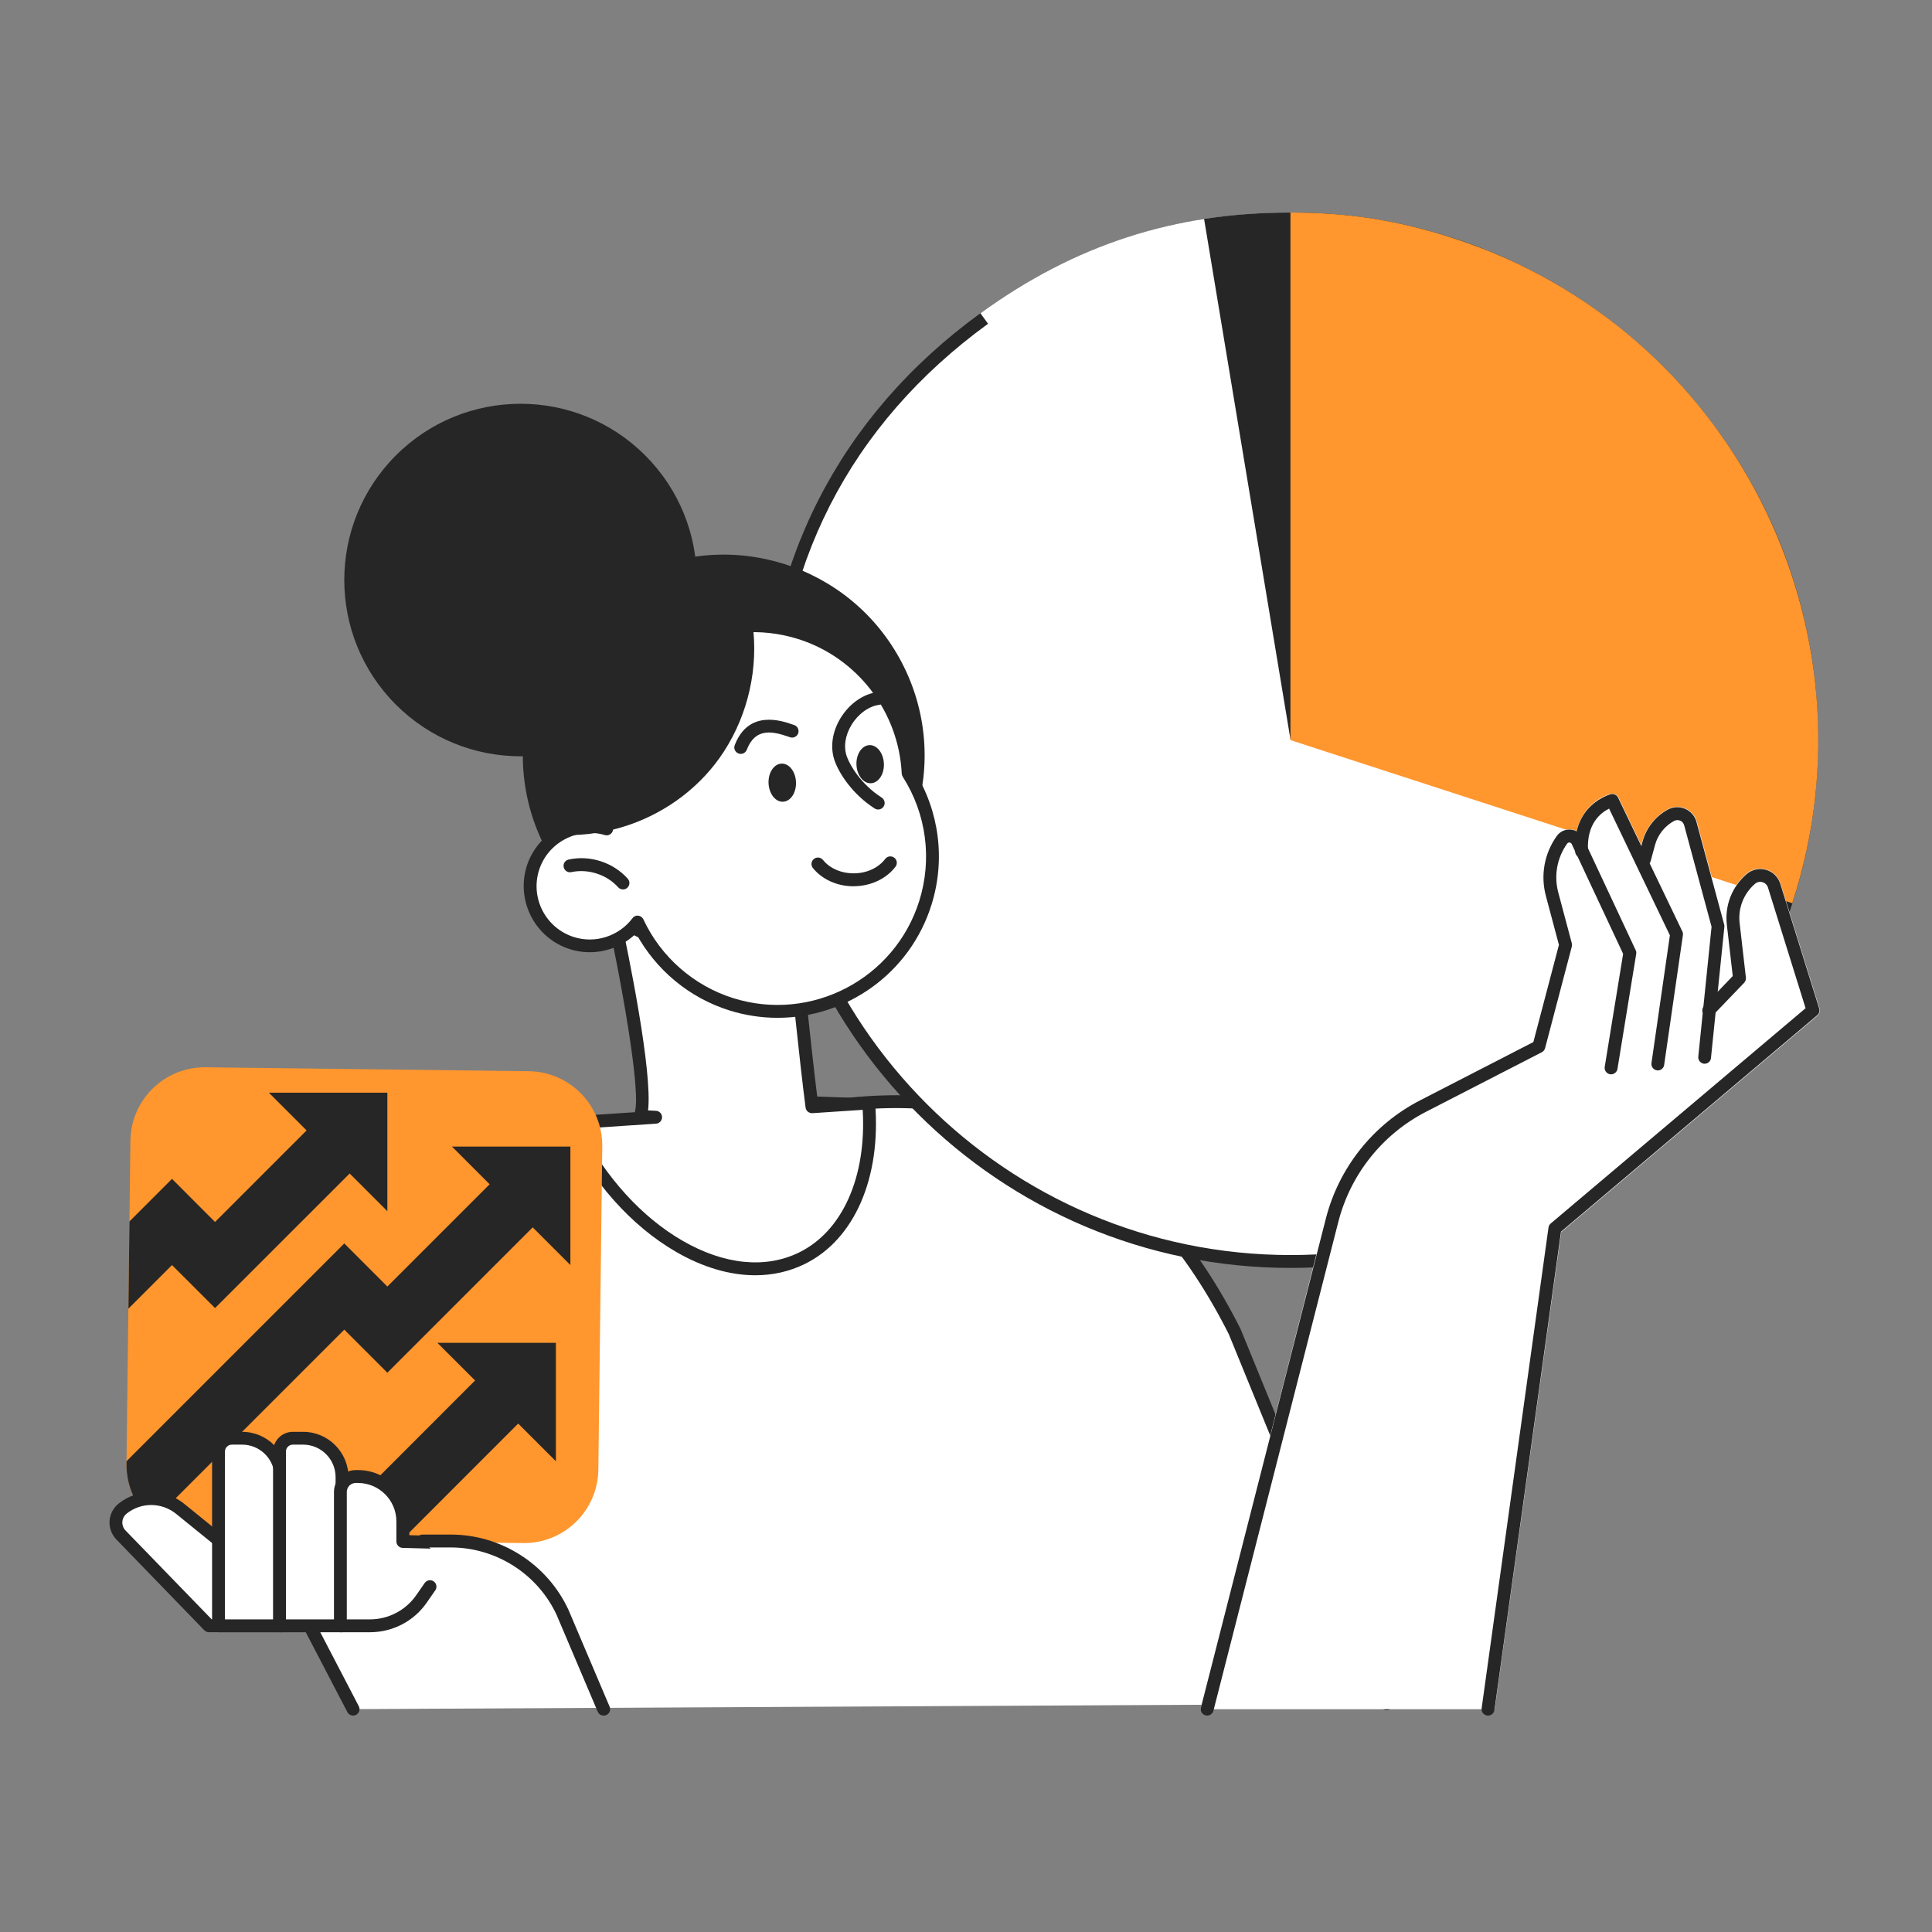 <svg width="160" height="160" viewBox="0 0 160 160" fill="none" xmlns="http://www.w3.org/2000/svg">
<rect x="0" y="0" width="160" height="160" fill="#808080" stroke="none"/>
<g clip-path="url(#clip0_3652_83727)">
<path d="M29.243 141.543L14.107 112.487L63.531 91.207L70.389 91.442C85.104 89.932 95.6 97.09 102.261 110.295L114.848 141.1L29.243 141.543Z" fill="white"/>
<path d="M29.243 142.077C29.051 142.077 28.864 141.97 28.768 141.789L13.632 112.733C13.563 112.6 13.552 112.445 13.6 112.306C13.648 112.168 13.755 112.056 13.893 111.997L63.317 90.712C63.392 90.68 63.467 90.664 63.547 90.669L70.368 90.904C84.699 89.448 95.589 95.89 102.736 110.056L115.339 140.898C115.451 141.17 115.317 141.48 115.045 141.592C114.773 141.704 114.459 141.57 114.352 141.298L101.765 110.493C94.853 96.792 84.304 90.541 70.443 91.965C70.416 91.965 70.395 91.97 70.368 91.965L63.632 91.73L14.843 112.749L29.712 141.298C29.851 141.56 29.744 141.88 29.488 142.018C29.408 142.061 29.323 142.077 29.243 142.077Z" fill="#262626"/>
<path d="M106.88 104.471C83.077 104.471 63.712 85.101 63.712 61.293C63.712 46.909 69.867 34.834 81.509 26.375C87.259 22.205 93.243 19.682 99.803 18.669C99.824 18.663 99.845 18.658 99.867 18.653L100.181 18.61C100.672 18.541 101.157 18.471 101.653 18.418C102.24 18.354 102.795 18.301 103.36 18.263C103.365 18.263 103.467 18.258 103.472 18.258C104.011 18.221 104.549 18.189 105.093 18.173C105.68 18.151 106.272 18.141 106.869 18.141C110.683 18.141 114.053 18.562 117.515 19.463C117.616 19.49 117.952 19.581 117.952 19.581C118.315 19.677 118.677 19.783 119.045 19.89C119.413 19.997 119.781 20.109 120.149 20.226C120.155 20.226 120.368 20.301 120.368 20.301C121.024 20.514 121.627 20.727 122.208 20.951L122.56 21.09C123.093 21.298 123.621 21.511 124.144 21.741C124.277 21.799 124.757 22.018 124.757 22.018C125.173 22.205 125.584 22.397 125.995 22.599C126.293 22.749 126.587 22.898 126.88 23.053C127.179 23.207 127.477 23.367 127.771 23.533C128.149 23.741 128.523 23.959 128.896 24.178L128.965 24.221C129.141 24.327 129.323 24.434 129.499 24.541C129.936 24.807 130.368 25.085 130.789 25.367L131.179 25.629C131.648 25.949 132.107 26.274 132.56 26.61L132.827 26.807C133.296 27.159 133.76 27.527 134.219 27.901L134.443 28.087C134.896 28.461 135.339 28.85 135.771 29.234L136.037 29.474C136.443 29.847 136.837 30.221 137.227 30.605C137.355 30.727 137.477 30.855 137.6 30.978C137.936 31.319 138.267 31.666 138.592 32.018C138.768 32.21 138.944 32.407 139.12 32.599C139.376 32.887 139.632 33.181 139.877 33.474C140.117 33.757 140.347 34.039 140.576 34.327C140.747 34.541 140.917 34.759 141.088 34.978C141.387 35.362 141.675 35.751 141.957 36.146L142.229 36.53C142.565 37.01 142.907 37.517 143.232 38.029L143.296 38.13C146.272 42.797 148.288 47.917 149.296 53.346L149.344 53.607C149.445 54.167 149.536 54.727 149.616 55.298C149.637 55.447 149.653 55.597 149.675 55.751L149.696 55.933C149.749 56.386 149.803 56.839 149.845 57.298C149.872 57.581 149.893 57.863 149.909 58.146L149.925 58.418C149.947 58.733 149.968 59.047 149.984 59.367C150 59.778 150.011 60.189 150.016 60.605C150.016 60.706 150.021 60.807 150.027 60.909C150.032 61.031 150.037 61.154 150.037 61.282L150.032 61.522C150.032 61.901 150.016 62.274 150.005 62.653L149.995 62.962C149.984 63.223 149.979 63.49 149.963 63.751C149.952 63.949 149.936 64.141 149.92 64.338L149.899 64.594C149.861 65.074 149.824 65.549 149.776 66.018L149.739 66.301C147.227 88.066 128.8 104.471 106.88 104.471Z" fill="white"/>
<path d="M106.869 18.668C106.88 18.668 106.891 18.668 106.896 18.668C110.688 18.668 113.92 19.074 117.387 19.975C117.477 19.996 117.568 20.023 117.659 20.044L117.813 20.087C118.171 20.183 118.533 20.284 118.901 20.396C119.264 20.503 119.627 20.61 119.989 20.727L120.053 20.748L120.096 20.764C120.133 20.775 120.171 20.791 120.208 20.802C120.843 21.01 121.456 21.228 122.027 21.442C122.091 21.468 122.155 21.49 122.219 21.516L122.373 21.58C122.955 21.81 123.467 22.018 123.941 22.226C124.08 22.284 124.224 22.348 124.363 22.412L124.544 22.498C124.907 22.663 125.339 22.86 125.771 23.074C126.064 23.218 126.357 23.372 126.645 23.522C126.939 23.676 127.237 23.831 127.531 23.996C127.856 24.178 128.208 24.38 128.64 24.631L128.699 24.663C128.88 24.77 129.061 24.876 129.237 24.988C129.648 25.239 130.064 25.511 130.512 25.804L130.555 25.831C130.667 25.906 130.784 25.98 130.896 26.06C131.344 26.364 131.803 26.695 132.267 27.036C132.352 27.1 132.437 27.164 132.523 27.228C132.987 27.575 133.451 27.943 133.899 28.311L134.123 28.498C134.571 28.871 135.008 29.25 135.435 29.634C135.52 29.714 135.611 29.794 135.696 29.874C136.101 30.247 136.496 30.62 136.869 30.994C136.992 31.116 137.115 31.239 137.237 31.362C137.589 31.719 137.915 32.06 138.219 32.391C138.395 32.583 138.565 32.775 138.736 32.967C138.992 33.255 139.243 33.543 139.488 33.836C139.723 34.114 139.952 34.396 140.176 34.679C140.347 34.892 140.517 35.106 140.683 35.324C140.955 35.676 141.237 36.055 141.536 36.476L141.589 36.551C141.664 36.652 141.733 36.754 141.808 36.855C142.139 37.324 142.475 37.826 142.8 38.332L142.832 38.386L142.864 38.439C145.797 43.047 147.792 48.103 148.789 53.468L148.816 53.612L148.837 53.724C148.944 54.327 149.035 54.871 149.104 55.394C149.125 55.538 149.141 55.687 149.163 55.831L149.184 56.018C149.232 56.423 149.291 56.898 149.333 57.367C149.36 57.65 149.381 57.932 149.397 58.215L149.408 58.348L149.419 58.476C149.44 58.786 149.461 59.095 149.477 59.41C149.493 59.81 149.504 60.226 149.509 60.631C149.509 60.738 149.515 60.839 149.52 60.946C149.525 61.063 149.531 61.18 149.531 61.303C149.531 61.33 149.531 61.362 149.531 61.388C149.531 61.436 149.525 61.49 149.525 61.538C149.525 61.9 149.509 62.268 149.499 62.631L149.493 62.722L149.488 62.956C149.477 63.218 149.472 63.479 149.456 63.735C149.445 63.927 149.429 64.114 149.413 64.306L149.392 64.567C149.355 65.068 149.317 65.522 149.269 65.975C149.264 66.018 149.259 66.066 149.253 66.108L149.232 66.258C146.741 87.74 128.539 103.938 106.891 103.938C83.381 103.938 64.256 84.807 64.256 61.292C64.256 47.084 70.336 35.159 81.835 26.807C87.515 22.69 93.419 20.199 99.899 19.196C99.925 19.191 99.957 19.186 99.984 19.18C100.005 19.175 100.027 19.175 100.048 19.17L100.149 19.159L100.277 19.143C100.843 19.063 101.301 18.999 101.717 18.956C101.728 18.956 101.749 18.951 101.76 18.951C102.325 18.887 102.885 18.839 103.419 18.802H103.445L103.525 18.796C104.112 18.754 104.635 18.727 105.131 18.711C105.691 18.679 106.277 18.668 106.869 18.668ZM106.88 17.602C106.875 17.602 106.875 17.602 106.88 17.602C106.875 17.602 106.875 17.602 106.869 17.602C106.267 17.602 105.669 17.612 105.077 17.634C104.523 17.655 103.979 17.682 103.435 17.724C103.397 17.724 103.36 17.73 103.323 17.73C102.752 17.772 102.187 17.826 101.621 17.884C101.611 17.884 101.6 17.884 101.595 17.89C101.093 17.943 100.597 18.012 100.107 18.082C100.032 18.092 99.952 18.103 99.872 18.114C99.819 18.119 99.771 18.124 99.717 18.135V18.14C93.035 19.175 86.997 21.73 81.189 25.943C69.477 34.455 63.173 46.823 63.173 61.292C63.173 85.431 82.741 105.004 106.875 105.004C129.296 105.004 147.755 88.119 150.277 66.38C150.288 66.284 150.304 66.188 150.315 66.092C150.368 65.612 150.405 65.132 150.443 64.652C150.464 64.37 150.491 64.082 150.507 63.799C150.528 63.452 150.533 63.106 150.544 62.759C150.56 62.354 150.571 61.948 150.576 61.543C150.576 61.463 150.581 61.383 150.581 61.298C150.581 61.068 150.565 60.844 150.565 60.615C150.56 60.199 150.555 59.778 150.533 59.362C150.517 58.999 150.491 58.636 150.469 58.274C150.448 57.938 150.427 57.602 150.395 57.271C150.352 56.807 150.299 56.348 150.24 55.89C150.213 55.676 150.187 55.463 150.16 55.25C150.08 54.674 149.989 54.108 149.888 53.538C149.872 53.447 149.856 53.362 149.84 53.271C148.805 47.687 146.709 42.482 143.765 37.863C143.744 37.826 143.723 37.794 143.696 37.756C143.365 37.244 143.029 36.738 142.677 36.236C142.587 36.108 142.496 35.975 142.4 35.847C142.112 35.447 141.824 35.052 141.52 34.663C141.349 34.439 141.179 34.22 141.003 34.002C140.768 33.708 140.533 33.42 140.293 33.138C140.043 32.839 139.787 32.54 139.525 32.247C139.349 32.05 139.173 31.852 138.992 31.66C138.661 31.303 138.325 30.951 137.984 30.604C137.856 30.476 137.733 30.348 137.605 30.226C137.211 29.836 136.811 29.452 136.4 29.079C136.309 28.999 136.219 28.914 136.133 28.834C135.696 28.439 135.248 28.05 134.789 27.671C134.715 27.607 134.635 27.543 134.56 27.484C134.096 27.106 133.627 26.738 133.152 26.375C133.061 26.306 132.971 26.242 132.885 26.172C132.427 25.831 131.963 25.5 131.488 25.18C131.355 25.09 131.227 25.004 131.093 24.914C130.661 24.626 130.229 24.348 129.787 24.076C129.584 23.954 129.381 23.831 129.179 23.708C128.805 23.484 128.427 23.266 128.043 23.058C127.744 22.892 127.44 22.732 127.136 22.572C126.837 22.418 126.539 22.263 126.24 22.114C125.824 21.911 125.408 21.714 124.987 21.522C124.779 21.426 124.576 21.33 124.368 21.239C123.84 21.01 123.301 20.791 122.763 20.578C122.645 20.53 122.523 20.482 122.405 20.434C121.792 20.199 121.168 19.98 120.544 19.778C120.491 19.762 120.443 19.74 120.389 19.724C120.368 19.719 120.341 19.708 120.32 19.703C119.952 19.586 119.579 19.474 119.205 19.362C118.832 19.25 118.464 19.148 118.096 19.047C117.947 19.01 117.803 18.967 117.653 18.93C114.117 18.023 110.747 17.602 106.896 17.602C106.891 17.602 106.885 17.602 106.88 17.602Z" fill="#262626"/>
<path d="M106.88 61.292L81.195 25.943C89.003 20.274 97.232 17.602 106.88 17.602V61.292Z" fill="white"/>
<path d="M106.88 61.292L99.717 18.13C102.027 17.772 104.405 17.602 106.88 17.602V61.292Z" fill="#262626"/>
<path d="M106.869 61.292L148.432 74.802C155.893 51.852 143.333 27.186 120.379 19.735C115.787 18.247 111.707 17.602 106.869 17.602V61.292Z" fill="#FF962E"/>
<path d="M150.683 83.511L147.461 73.18C147.285 72.609 146.837 72.172 146.261 72.007C145.691 71.841 145.077 71.975 144.624 72.364C143.408 73.409 142.789 74.983 142.971 76.577L143.456 80.823L142.304 82.028L142.843 76.759C142.848 76.689 142.843 76.62 142.827 76.556L140.533 68.06C140.4 67.559 140.048 67.159 139.573 66.956C139.099 66.753 138.565 66.775 138.112 67.025C137.077 67.585 136.304 68.561 136 69.703L135.925 69.98L134.043 66.055C133.925 65.815 133.659 65.687 133.403 65.751C132.512 65.964 131.024 66.865 130.56 68.828C130.416 68.753 130.256 68.7 130.085 68.684C129.611 68.636 129.168 68.844 128.896 69.228C127.861 70.673 127.536 72.487 127.989 74.204L129.072 78.263L126.96 86.289L117.611 91.095C113.696 93.111 110.832 96.711 109.755 100.983L99.424 141.553C99.381 141.724 99.419 141.415 99.531 141.553C99.637 141.687 99.803 141.553 99.968 141.553C99.973 141.553 99.984 141.553 99.989 141.553H123.248C123.52 141.543 123.749 141.825 123.787 141.553L129.296 102.033L150.507 84.119C150.683 83.969 150.752 83.729 150.683 83.511Z" fill="white"/>
<path d="M123.232 142.078C123.205 142.078 123.184 142.078 123.157 142.073C122.864 142.03 122.661 141.763 122.704 141.47L128.24 101.657C128.256 101.529 128.325 101.406 128.427 101.321L149.531 83.496L146.416 73.502C146.347 73.283 146.181 73.123 145.963 73.059C145.744 72.995 145.52 73.043 145.344 73.192C144.405 73.998 143.925 75.214 144.069 76.446L144.587 80.958C144.603 81.118 144.549 81.272 144.443 81.39L141.893 84.046C141.691 84.259 141.349 84.264 141.141 84.062C140.928 83.859 140.923 83.523 141.125 83.31L143.499 80.83L143.008 76.569C142.827 74.984 143.44 73.422 144.651 72.387C145.093 72.008 145.696 71.875 146.256 72.035C146.816 72.195 147.259 72.627 147.435 73.187L150.656 83.518C150.72 83.721 150.656 83.945 150.491 84.083L129.275 102.003L123.765 141.614C123.723 141.886 123.493 142.078 123.232 142.078Z" fill="#262626"/>
<path d="M141.173 88.093C141.157 88.093 141.136 88.093 141.12 88.093C140.827 88.061 140.613 87.799 140.645 87.506L141.744 76.749L139.477 68.349C139.429 68.178 139.312 68.034 139.147 67.965C138.981 67.895 138.8 67.901 138.64 67.986C137.867 68.407 137.291 69.133 137.061 69.981L136.704 71.303C136.629 71.586 136.336 71.757 136.048 71.682C135.765 71.607 135.595 71.314 135.669 71.026L136.027 69.703C136.331 68.573 137.093 67.607 138.123 67.047C138.571 66.807 139.093 66.781 139.557 66.983C140.021 67.186 140.368 67.581 140.496 68.071L142.789 76.567C142.805 76.631 142.811 76.695 142.805 76.759L141.696 87.613C141.675 87.885 141.445 88.093 141.173 88.093Z" fill="#262626"/>
<path d="M137.296 88.647C137.269 88.647 137.243 88.647 137.221 88.642C136.928 88.599 136.725 88.327 136.768 88.039L138.293 77.458L133.259 66.967C132.603 67.287 131.371 68.194 131.515 70.471C131.531 70.764 131.312 71.02 131.013 71.036C130.72 71.052 130.464 70.834 130.448 70.535C130.203 66.588 133.371 65.783 133.403 65.772C133.648 65.714 133.899 65.836 134.005 66.06L139.323 77.132C139.371 77.228 139.387 77.335 139.371 77.442L137.819 88.183C137.787 88.455 137.557 88.647 137.296 88.647Z" fill="#262626"/>
<path d="M99.973 142.076C99.931 142.076 99.883 142.07 99.84 142.06C99.552 141.985 99.381 141.697 99.456 141.409L109.787 100.977C110.859 96.716 113.717 93.121 117.627 91.115L126.987 86.299L129.104 78.251L128.021 74.188C127.568 72.481 127.893 70.678 128.923 69.238C129.189 68.865 129.621 68.662 130.085 68.705C130.544 68.748 130.933 69.019 131.131 69.441L135.461 78.689C135.509 78.785 135.52 78.897 135.504 78.998L133.952 88.523C133.904 88.811 133.627 89.009 133.339 88.966C133.051 88.918 132.848 88.646 132.896 88.353L134.421 78.993L130.16 69.894C130.112 69.798 130.032 69.777 129.984 69.772C129.936 69.772 129.851 69.772 129.787 69.862C128.944 71.041 128.677 72.518 129.051 73.915L130.171 78.118C130.192 78.209 130.192 78.299 130.171 78.39L127.957 86.806C127.92 86.95 127.819 87.073 127.685 87.142L118.112 92.065C114.475 93.931 111.819 97.281 110.821 101.243L100.491 141.675C100.427 141.915 100.213 142.076 99.973 142.076Z" fill="#262626"/>
<path d="M53.431 58.357C59.132 52.656 59.132 43.414 53.431 37.713C47.731 32.013 38.488 32.013 32.788 37.713C27.087 43.414 27.087 52.656 32.788 58.357C38.488 64.058 47.731 64.058 53.431 58.357Z" fill="#262626"/>
<path d="M54.293 92.525L53.003 92.466C54.021 90.413 50.661 75.117 50.661 75.117L65.573 75.715C65.536 75.965 66.651 87.106 67.248 91.656L71.941 91.341C72.427 97.171 70.485 102.205 66.411 104.2C60.32 107.187 51.771 102.243 47.323 93.165C47.296 93.106 47.269 93.048 47.243 92.995L54.293 92.525Z" fill="white"/>
<path d="M62.549 105.612C60.448 105.612 58.213 104.962 55.984 103.671C52.288 101.532 49.04 97.89 46.843 93.404L46.757 93.228C46.683 93.068 46.688 92.882 46.779 92.727C46.869 92.572 47.029 92.476 47.205 92.466L52.571 92.108C53.115 90.359 51.387 80.93 50.139 75.234C50.101 75.074 50.144 74.903 50.251 74.775C50.357 74.647 50.517 74.572 50.683 74.583L65.595 75.18C65.744 75.186 65.888 75.255 65.984 75.372C66.069 75.479 66.112 75.607 66.107 75.74C66.117 76.332 67.104 86.284 67.712 91.09L71.904 90.807C72.197 90.791 72.448 91.004 72.469 91.298C72.992 97.538 70.757 102.663 66.645 104.679C65.376 105.303 63.995 105.612 62.549 105.612ZM48.075 93.474C50.171 97.522 53.152 100.802 56.517 102.748C59.963 104.743 63.392 105.09 66.176 103.724C69.776 101.959 71.771 97.463 71.445 91.911L67.28 92.188C66.997 92.199 66.752 92.007 66.715 91.724C66.272 88.386 65.259 78.732 65.072 76.226L51.328 75.676C52.043 78.999 54.053 88.759 53.669 91.959L54.32 91.991C54.603 92.002 54.827 92.236 54.827 92.519C54.832 92.802 54.613 93.036 54.331 93.058L48.075 93.474Z" fill="#262626"/>
<path d="M67.634 77.316C75.778 73.065 78.934 63.017 74.683 54.872C70.433 46.728 60.384 43.572 52.24 47.823C44.096 52.074 40.939 62.122 45.19 70.266C49.441 78.41 59.489 81.567 67.634 77.316Z" fill="#262626"/>
<path d="M50.245 68.631C49.435 66.172 49.344 63.452 50.176 60.796C52.299 54.039 59.499 50.279 66.256 52.401C71.531 54.06 74.965 58.812 75.211 64.033C77.173 67.116 77.819 71.009 76.635 74.769C74.512 81.527 67.312 85.287 60.555 83.164C56.987 82.044 54.261 79.5 52.795 76.359C51.568 77.98 49.419 78.743 47.365 78.097C44.757 77.276 43.307 74.503 44.128 71.895C44.944 69.319 47.664 67.873 50.245 68.631Z" fill="white"/>
<path d="M64.395 84.291C63.072 84.291 61.728 84.093 60.4 83.677C57.099 82.643 54.325 80.339 52.677 77.304C51.248 78.691 49.147 79.219 47.211 78.611C44.325 77.704 42.72 74.621 43.621 71.736C44.416 69.208 46.928 67.651 49.477 67.939C48.853 65.523 48.912 63.016 49.659 60.637C50.731 57.235 53.061 54.451 56.224 52.797C59.387 51.144 63.008 50.824 66.411 51.896C71.68 53.549 75.413 58.355 75.733 63.869C77.797 67.187 78.309 71.208 77.141 74.931C75.36 80.632 70.075 84.291 64.395 84.291ZM52.8 75.827C52.816 75.827 52.837 75.827 52.853 75.832C53.04 75.853 53.2 75.965 53.28 76.136C54.736 79.251 57.445 81.629 60.715 82.659C67.184 84.691 74.096 81.08 76.128 74.616C77.216 71.149 76.72 67.4 74.763 64.328C74.715 64.248 74.683 64.157 74.677 64.067C74.432 58.936 70.981 54.456 66.096 52.92C62.965 51.939 59.632 52.232 56.725 53.752C53.813 55.272 51.669 57.832 50.683 60.968C49.915 63.416 49.936 66.013 50.747 68.477C50.811 68.664 50.763 68.872 50.624 69.016C50.485 69.16 50.283 69.213 50.091 69.155C47.803 68.483 45.355 69.789 44.64 72.067C43.909 74.392 45.205 76.872 47.531 77.603C49.301 78.163 51.248 77.533 52.373 76.051C52.475 75.901 52.635 75.827 52.8 75.827Z" fill="#262626"/>
<path d="M51.595 73.659C51.445 73.659 51.301 73.601 51.195 73.483C50.256 72.427 48.699 71.926 47.317 72.225C47.029 72.289 46.747 72.107 46.683 71.819C46.619 71.531 46.8 71.249 47.088 71.185C48.859 70.795 50.784 71.419 51.989 72.774C52.187 72.993 52.165 73.329 51.947 73.526C51.845 73.617 51.723 73.659 51.595 73.659Z" fill="#262626"/>
<path d="M70.688 73.398C69.344 73.398 68.091 72.838 67.323 71.889C67.136 71.659 67.173 71.323 67.403 71.137C67.632 70.95 67.968 70.987 68.155 71.217C68.736 71.931 69.685 72.337 70.752 72.326C71.803 72.31 72.757 71.862 73.312 71.131C73.488 70.897 73.824 70.854 74.059 71.03C74.293 71.206 74.341 71.542 74.16 71.777C73.408 72.769 72.139 73.371 70.768 73.393C70.741 73.398 70.715 73.398 70.688 73.398Z" fill="#262626"/>
<path d="M61.344 62.434C61.28 62.434 61.216 62.423 61.152 62.396C60.875 62.289 60.741 61.98 60.848 61.708C61.989 58.737 64.741 59.687 65.643 60.002L65.771 60.044C66.048 60.14 66.197 60.439 66.107 60.721C66.011 60.999 65.707 61.148 65.429 61.057L65.296 61.01C64 60.562 62.555 60.236 61.845 62.092C61.76 62.306 61.557 62.434 61.344 62.434Z" fill="#262626"/>
<path d="M72.725 67.041C72.624 67.041 72.528 67.014 72.437 66.956C70.635 65.798 69.531 64.124 69.136 63.041C68.731 61.937 68.901 60.641 69.605 59.478C70.336 58.278 71.483 57.468 72.683 57.313C72.971 57.276 73.243 57.478 73.28 57.772C73.317 58.065 73.109 58.332 72.821 58.369C71.952 58.481 71.072 59.121 70.517 60.033C69.984 60.913 69.845 61.878 70.139 62.673C70.411 63.42 71.328 64.972 73.019 66.054C73.264 66.214 73.339 66.545 73.179 66.79C73.072 66.956 72.901 67.041 72.725 67.041Z" fill="#262626"/>
<path d="M73.2 63.239C73.237 64.108 72.757 64.838 72.128 64.865C71.499 64.892 70.965 64.204 70.928 63.334C70.891 62.465 71.371 61.734 72 61.708C72.624 61.681 73.163 62.364 73.2 63.239Z" fill="#262626"/>
<path d="M65.92 64.77C65.957 65.639 65.477 66.37 64.848 66.396C64.219 66.423 63.685 65.735 63.648 64.866C63.611 63.996 64.091 63.266 64.72 63.239C65.349 63.212 65.888 63.9 65.92 64.77Z" fill="#262626"/>
<path d="M46.811 62.427C46.549 64.534 46.416 66.662 46.347 68.774C46.341 68.955 46.459 69.158 46.661 69.158C48.507 69.2 50.347 68.912 52.096 68.315C55.296 67.216 58.117 65.078 59.957 62.23C61.968 59.115 62.827 55.302 62.32 51.622C62.267 51.206 61.664 51.275 61.632 51.648C60.363 50.619 58.48 50.619 56.944 50.998C55.232 51.419 53.691 52.299 52.224 53.248C50.629 54.267 49.195 55.35 48.288 57.056C47.403 58.715 47.04 60.587 46.811 62.427Z" fill="#262626"/>
<path d="M16.555 127.465L43.323 127.79C46.72 127.833 49.509 125.107 49.552 121.71L49.877 94.942C49.92 91.544 47.195 88.755 43.797 88.713L17.029 88.387C13.632 88.344 10.843 91.07 10.8 94.467L10.475 121.235C10.437 124.633 13.157 127.422 16.555 127.465Z" fill="#FF962E"/>
<path d="M47.237 104.766V94.953H37.429L47.237 104.766Z" fill="#262626"/>
<path d="M32.08 100.306V90.492H22.267L32.08 100.306Z" fill="#262626"/>
<path d="M17.808 101.199L14.245 97.631L10.72 101.156L10.635 108.377L14.245 104.767L17.808 108.329L30.293 95.849L26.725 92.281L17.808 101.199Z" fill="#262626"/>
<path d="M40.997 97.629L32.08 106.546L28.512 102.978L10.48 121.01L10.475 121.234C10.453 123.133 11.296 124.845 12.635 125.992L28.512 110.114L32.08 113.682L44.565 101.197L40.997 97.629Z" fill="#262626"/>
<path d="M46.037 121.015V111.207H36.224L46.037 121.015Z" fill="#262626"/>
<path d="M44.251 116.556L40.683 112.988L26.091 127.586H33.227L44.251 116.556Z" fill="#262626"/>
<path d="M23.893 134.641H17.307L10.016 127.126C9.403 126.497 9.472 125.473 10.165 124.929C11.568 123.83 13.541 123.841 14.928 124.966L22.309 130.955L23.893 134.641Z" fill="white"/>
<path d="M23.893 135.174H17.307C17.163 135.174 17.024 135.115 16.923 135.014L9.637 127.494C9.243 127.083 9.035 126.523 9.072 125.958C9.109 125.387 9.392 124.859 9.84 124.507C11.445 123.243 13.68 123.259 15.269 124.55L22.651 130.539C22.72 130.592 22.773 130.662 22.805 130.742L24.384 134.432C24.453 134.598 24.437 134.784 24.341 134.934C24.24 135.083 24.075 135.174 23.893 135.174ZM17.531 134.107H23.083L21.872 131.28L14.592 125.376C13.392 124.406 11.707 124.39 10.496 125.344C10.283 125.515 10.155 125.755 10.133 126.027C10.117 126.299 10.208 126.555 10.4 126.752L17.531 134.107Z" fill="#262626"/>
<path d="M20.053 119.105H19.2C18.592 119.105 18.096 119.601 18.096 120.209V134.636H23.275V122.321C23.275 120.551 21.835 119.105 20.053 119.105Z" fill="white"/>
<path d="M23.275 135.175H18.096C17.803 135.175 17.563 134.935 17.563 134.642V120.215C17.563 119.314 18.299 118.578 19.2 118.578H20.053C22.123 118.578 23.808 120.263 23.808 122.333V134.647C23.808 134.935 23.568 135.175 23.275 135.175ZM18.629 134.109H22.741V122.327C22.741 120.845 21.536 119.639 20.053 119.639H19.2C18.885 119.639 18.629 119.895 18.629 120.21V134.109Z" fill="#262626"/>
<path d="M25.104 119.105H24.251C23.643 119.105 23.147 119.601 23.147 120.209V134.636H28.325V122.321C28.325 120.551 26.88 119.105 25.104 119.105Z" fill="white"/>
<path d="M28.325 135.175H23.147C22.853 135.175 22.613 134.935 22.613 134.642V120.215C22.613 119.314 23.349 118.578 24.251 118.578H25.104C27.173 118.578 28.859 120.263 28.859 122.333V134.647C28.859 134.935 28.619 135.175 28.325 135.175ZM23.68 134.109H27.792V122.327C27.792 120.845 26.587 119.639 25.104 119.639H24.251C23.936 119.639 23.68 119.895 23.68 120.21V134.109Z" fill="#262626"/>
<path d="M38.128 127.785L33.376 127.657V125.999C33.376 123.945 31.712 122.281 29.659 122.281H29.477C28.773 122.281 28.203 122.852 28.203 123.556V134.644H30.651C32.363 134.644 33.963 133.807 34.939 132.399L35.632 131.401L38.128 127.785Z" fill="white"/>
<path d="M30.64 135.175H28.192C27.899 135.175 27.659 134.935 27.659 134.642V123.554C27.659 122.557 28.469 121.746 29.467 121.746H29.648C31.995 121.746 33.899 123.655 33.899 125.997V127.138L38.133 127.25C38.427 127.255 38.661 127.501 38.651 127.799C38.645 128.093 38.4 128.317 38.101 128.317L33.344 128.189C33.056 128.183 32.827 127.943 32.827 127.655V125.997C32.827 124.242 31.397 122.813 29.643 122.813H29.461C29.051 122.813 28.72 123.143 28.72 123.554V134.109H30.635C32.171 134.109 33.605 133.357 34.48 132.093L35.173 131.095C35.344 130.855 35.675 130.791 35.915 130.962C36.155 131.127 36.219 131.463 36.048 131.703L35.355 132.701C34.293 134.253 32.528 135.175 30.64 135.175Z" fill="#262626"/>
<path d="M49.989 141.546L46.587 133.53C44.912 129.925 41.301 127.621 37.328 127.621H34.992L49.989 141.546Z" fill="white"/>
<path d="M49.989 142.078C49.781 142.078 49.584 141.955 49.499 141.753L46.096 133.737C44.523 130.35 41.077 128.153 37.328 128.153H34.992C34.699 128.153 34.459 127.913 34.459 127.619C34.459 127.326 34.699 127.086 34.992 127.086H37.328C41.493 127.086 45.317 129.529 47.072 133.305L50.485 141.337C50.603 141.609 50.475 141.918 50.203 142.035C50.128 142.067 50.059 142.078 49.989 142.078Z" fill="#262626"/>
</g>
<defs>
<clipPath id="clip0_3652_83727">
<rect width="141.643" height="124.475" fill="white" transform="translate(9.067 17.602)"/>
</clipPath>
</defs>
</svg>
